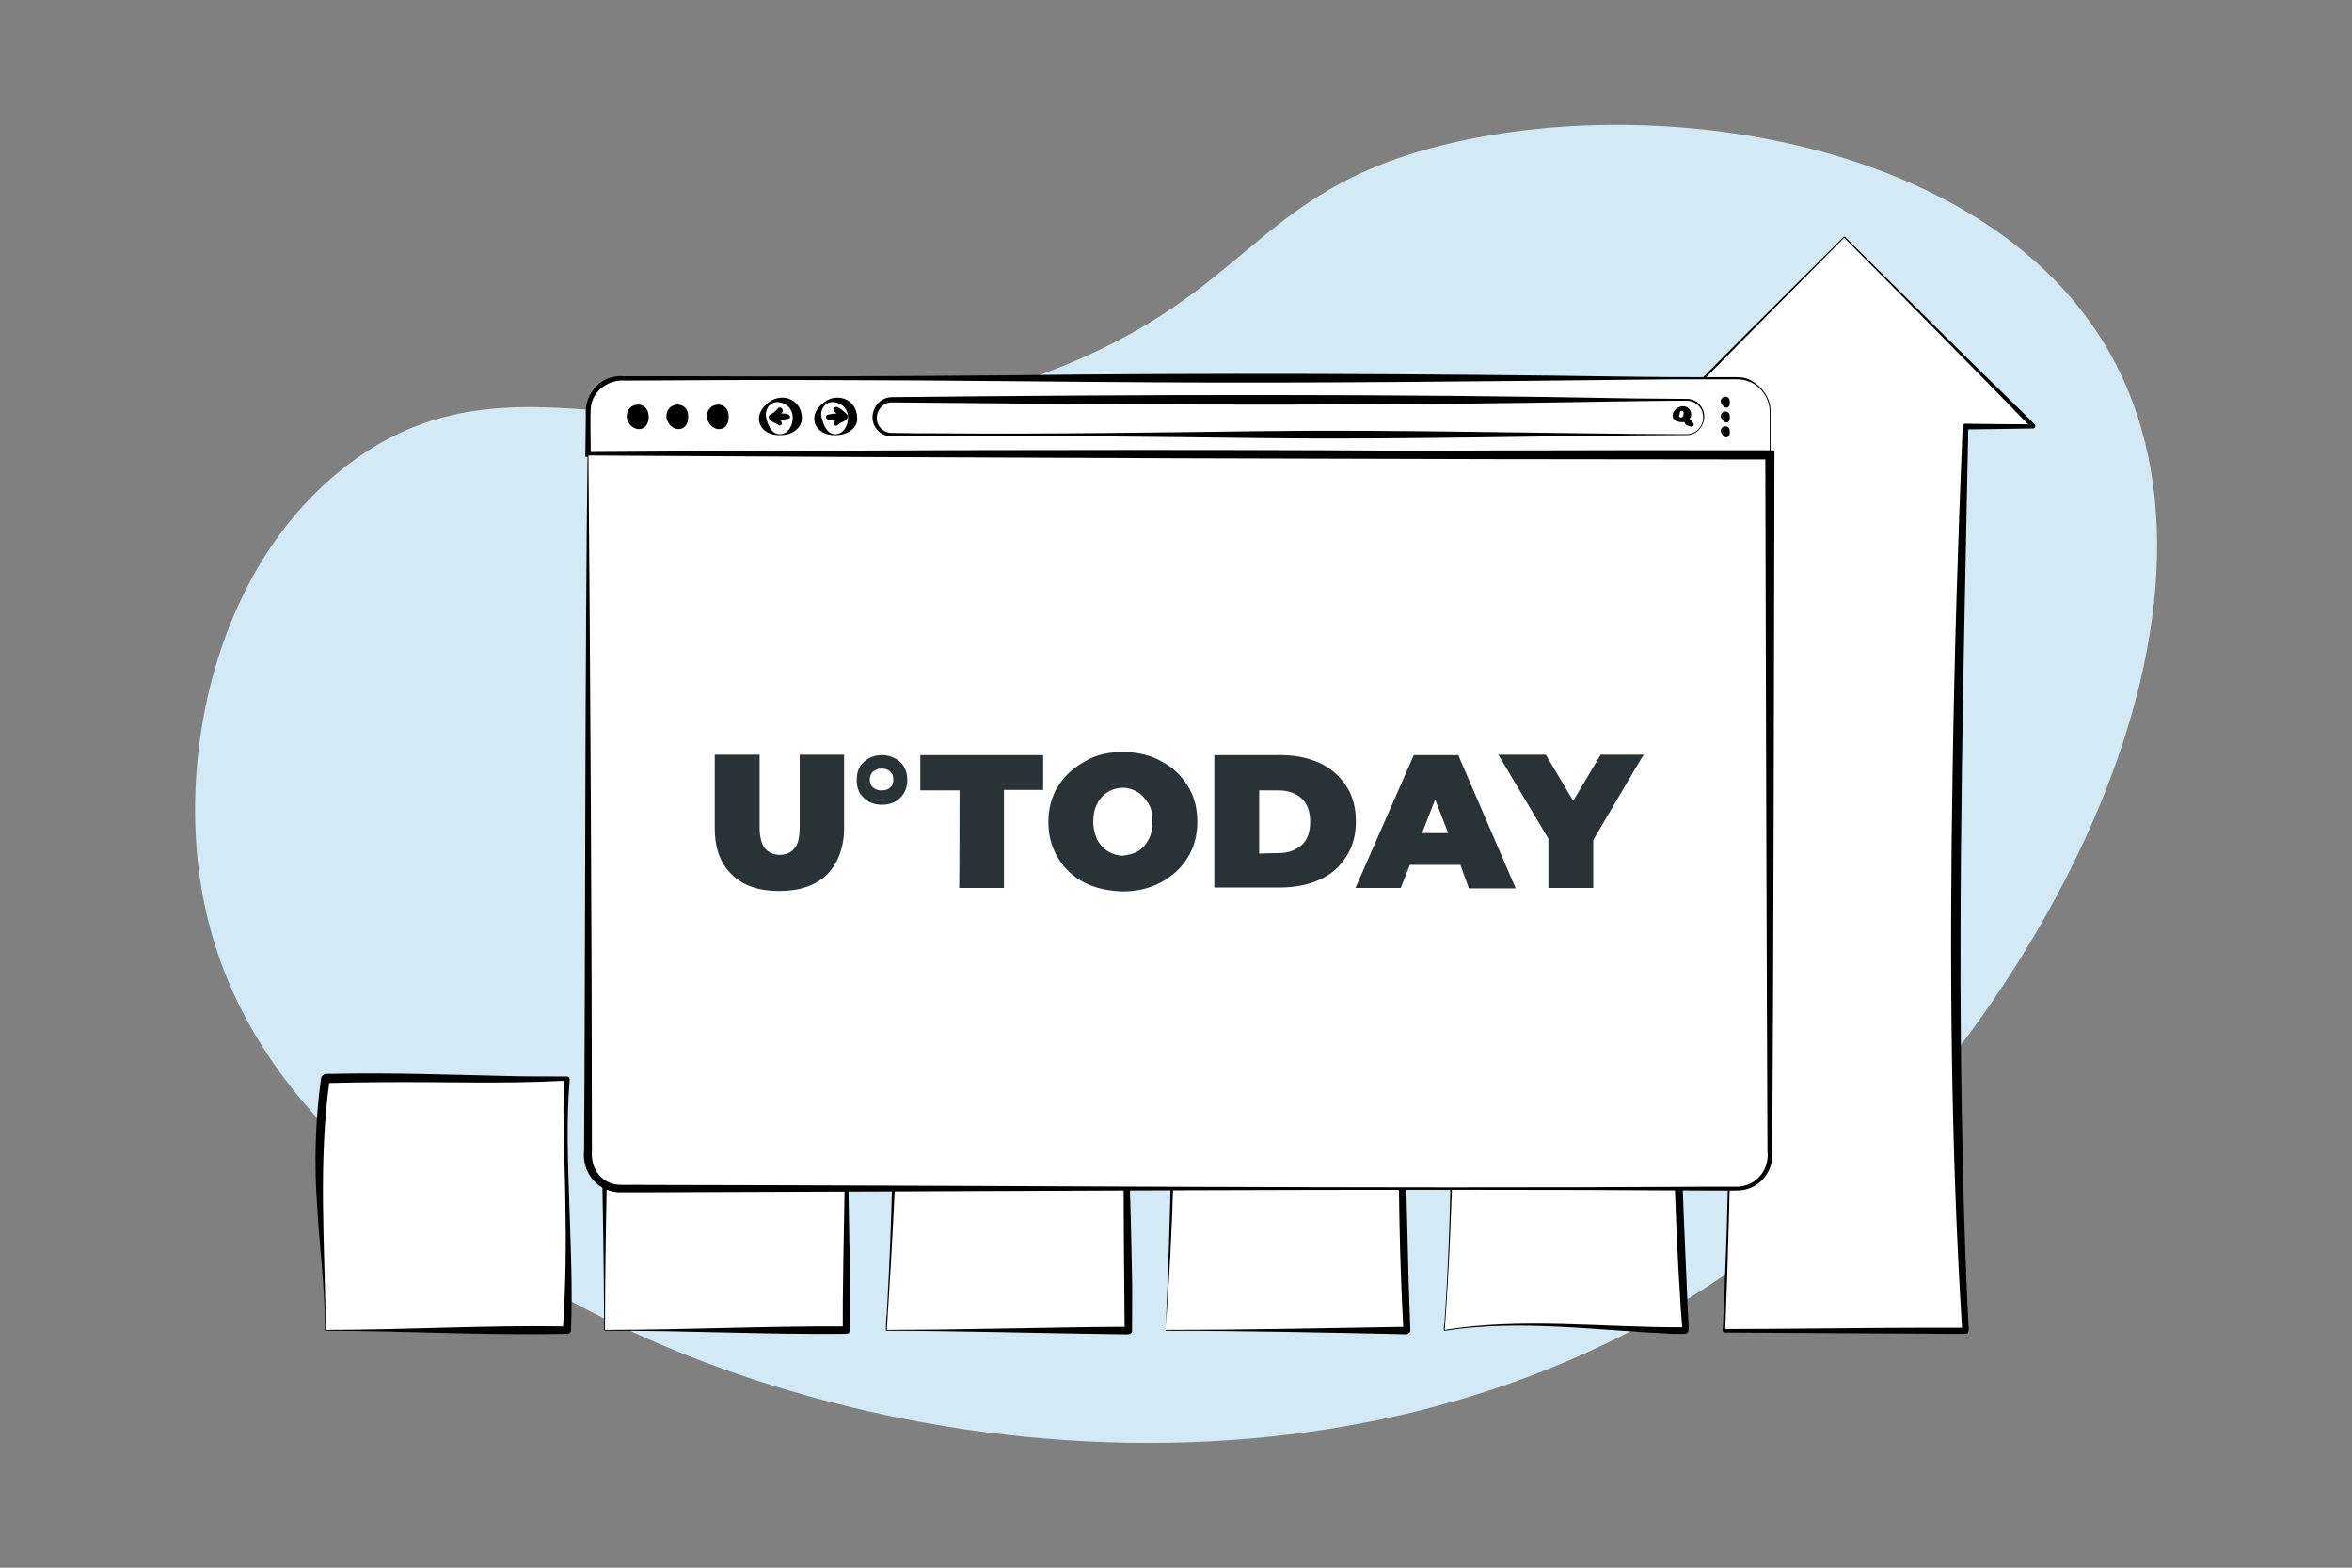 <?xml version="1.0" encoding="UTF-8"?> <!-- Generator: Adobe Illustrator 27.0.1, SVG Export Plug-In . SVG Version: 6.00 Build 0) --> <svg xmlns="http://www.w3.org/2000/svg" xmlns:xlink="http://www.w3.org/1999/xlink" version="1.1" id="Layer_1" x="0px" y="0px" viewBox="0 0 540 360" style="enable-background:new 0 0 540 360;" xml:space="preserve"><rect x="0" y="0" width="540" height="360" fill="#808080" stroke="none"/> <style type="text/css"> .st0{fill:#F0D7F6;} .st1{fill:#D3E9F6;} .st2{fill:#CCF0D4;} .st3{fill:#FFFFFF;} .st4{fill-rule:evenodd;clip-rule:evenodd;fill:#0D6EFD;} .st5{fill:none;stroke:#FFFFFF;stroke-width:4;stroke-miterlimit:10;} .st6{fill:#174AAD;} .st7{fill:#FEFEFE;} .st8{fill:#FDFDFE;} .st9{fill:#FCFDFD;} .st10{fill:#FDFDFD;} .st11{fill:#FBFCFD;} .st12{fill:#FAFBFD;} .st13{fill:#F5F7FB;} .st14{fill:#194BAE;} .st15{fill:#1B4DAF;} .st16{fill:#184AAE;} .st17{fill:#174AAE;} .st18{fill:#184BAE;} .st19{fill:#F7931A;} .st20{fill:#2D446C;} .st21{fill:#BD4F5E;} .st22{fill:#272938;} .st23{fill:#499D60;} .st24{fill:#283237;} .st25{fill:#F27F00;} .st26{fill:#2B303B;} .st27{fill:#909297;} .st28{fill:#929398;} .st29{fill:#96989C;} .st30{fill:#93959A;} .st31{fill:#9C9EA2;} .st32{fill:url(#SVGID_1_);} .st33{fill:url(#SVGID_00000135681493615520627740000017220413119944261014_);} .st34{fill:url(#SVGID_00000000193056338125727560000017273257698074259342_);} .st35{fill:url(#SVGID_00000047760484912384934320000014100362445683730854_);} .st36{fill:url(#SVGID_00000131327830459584601960000010273938617197566104_);} .st37{fill:url(#SVGID_00000169519836822318116980000010627277021847513748_);} .st38{fill:url(#SVGID_00000179608256674678152150000013241720371914068913_);} .st39{fill:url(#SVGID_00000039119532479761504870000012519439923094515639_);} .st40{fill:url(#SVGID_00000109030694105766110100000016898969512062458257_);} .st41{fill:url(#SVGID_00000105397871907568869750000007649535034238455466_);} .st42{fill:url(#SVGID_00000071538685469879644910000004889794749216827577_);} .st43{fill:url(#SVGID_00000000921390388978096180000008947674248084707481_);} .st44{fill:url(#SVGID_00000091715424281049899990000014825655653673555850_);} .st45{fill:url(#SVGID_00000008118438798406285400000011378091723309903015_);} .st46{fill:url(#SVGID_00000106130819868086240020000007209796121806913156_);} .st47{fill:url(#SVGID_00000103246695661883055230000012423633052399551140_);} .st48{fill:url(#SVGID_00000114043686715539981780000010822650373648015763_);} .st49{fill:url(#SVGID_00000011749490576550505680000003811848713827298218_);} .st50{fill:url(#SVGID_00000171721624071927355430000011811417391127853487_);} .st51{fill:url(#SVGID_00000019669996065025378540000018278275008712883356_);} .st52{fill:url(#SVGID_00000002374028022678275110000017678956208803151546_);} .st53{fill:url(#SVGID_00000093142744975413786640000007287739490862536871_);} .st54{fill:url(#SVGID_00000096764282100075003550000017252766749357554849_);} .st55{fill:url(#SVGID_00000158747677980703564170000001175438443344174745_);} .st56{fill:url(#SVGID_00000097490454580652337700000002822914402415795075_);} .st57{fill:url(#SVGID_00000145026297528361168200000018256108859546681266_);} .st58{fill:url(#SVGID_00000144325852379643030800000004165731119240628633_);} .st59{fill:url(#SVGID_00000044890981157909725110000008272094675710771120_);} .st60{fill:url(#SVGID_00000075881145993172757360000012748084651523722626_);} .st61{fill:url(#SVGID_00000067205905982327044290000016199209831652564611_);} .st62{fill:url(#SVGID_00000023263265981604098310000012374177052096052612_);} .st63{fill:url(#SVGID_00000067958774841122517720000000652681309336263343_);} .st64{fill:url(#SVGID_00000064350096292087156210000013769845672979578558_);} .st65{fill:url(#SVGID_00000053519667190311840100000017742056520323974799_);} .st66{fill:url(#SVGID_00000034803471834104993050000001565538287656110271_);} .st67{fill:url(#SVGID_00000002350210451309649540000016721886585121434274_);} .st68{fill:url(#SVGID_00000080188967588813808510000006406771783986746036_);} .st69{fill:url(#SVGID_00000098214157798969809640000006447354190932827012_);} .st70{fill:url(#SVGID_00000016765372225570129240000015654519348124604338_);} .st71{fill:url(#SVGID_00000020391762606250044170000006172449356288159384_);} .st72{fill:url(#SVGID_00000005268940280847358540000010272741417734849410_);} .st73{fill:url(#SVGID_00000098197804679292958870000016322870258707085464_);} .st74{fill:url(#SVGID_00000106113061533044675560000006616055663211885742_);} .st75{fill:url(#SVGID_00000042703306063667739610000017036169763678646449_);} .st76{fill:url(#SVGID_00000145045367927303741300000008886037055279493514_);} .st77{fill:url(#SVGID_00000103253151051121068670000015547530262876824737_);} .st78{fill:url(#SVGID_00000168076101890228955550000016051876925478013112_);} .st79{fill:url(#SVGID_00000150104941378601280000000000499979750778416568_);} .st80{fill:url(#SVGID_00000170963910721722641840000001324492099747493277_);} .st81{fill:url(#SVGID_00000134947621109543240020000001106904006338486423_);} .st82{fill:url(#SVGID_00000145752492517040410770000011596793550082365362_);} .st83{fill:url(#SVGID_00000058581016400154622140000016368363899540196499_);} .st84{fill:url(#SVGID_00000149371836834924616970000008393210370523173793_);} .st85{fill:url(#SVGID_00000079460965135999368110000001122577023386227385_);} .st86{fill:url(#SVGID_00000039110730771207362120000004246122259819033241_);} .st87{fill:url(#SVGID_00000163779267400253829990000011406733235300821392_);} .st88{fill:url(#SVGID_00000126320179159235518580000006357526221393424021_);} .st89{fill:url(#SVGID_00000018227664729483254300000016365438087746571438_);} .st90{fill:url(#SVGID_00000005948989275877341670000011859644132074369428_);} .st91{fill:url(#SVGID_00000168808538661631323350000013858794422816385442_);} .st92{fill:url(#SVGID_00000163782563002910105310000016570540025269332880_);} .st93{fill:url(#SVGID_00000067238452666641804700000000748133296495971737_);} .st94{fill:url(#SVGID_00000060028526222722035180000003194259804219986328_);} .st95{fill:url(#SVGID_00000105420258509769396570000004858467981685260431_);} .st96{fill:url(#SVGID_00000165236041907620706990000008850294317465035667_);} .st97{fill:url(#SVGID_00000134240278406745598460000002585087561405333946_);} .st98{fill:url(#SVGID_00000010280991384401369920000009002629653318847666_);} .st99{fill:url(#SVGID_00000085949313027482598680000004369907667438818191_);} .st100{fill:url(#SVGID_00000047742086417028121070000017638678602715333310_);} .st101{fill:url(#SVGID_00000034068334470928989030000014716182965378347702_);} .st102{fill:url(#SVGID_00000114765860444047627080000002908846963281559485_);} .st103{fill:url(#SVGID_00000145759236910077511710000004354513289719508882_);} .st104{fill:url(#SVGID_00000098180087277903934370000009037954567027969926_);} .st105{fill:url(#SVGID_00000103240331221422842690000008823371674048840326_);} .st106{fill:url(#SVGID_00000100350294880363053380000012630059631898763944_);} .st107{fill:url(#SVGID_00000123436889459134749100000000859340388301782946_);} .st108{fill:url(#SVGID_00000000939842651218800640000010061425463731472819_);} .st109{fill:url(#SVGID_00000088110522112046883160000003380805001019560080_);} .st110{fill:url(#SVGID_00000106837323716768135430000014521399579849508246_);} .st111{fill:url(#SVGID_00000047781101356703809510000001894838010436079545_);} .st112{fill:url(#SVGID_00000016783720104472388410000006204185523789583787_);} .st113{fill:url(#SVGID_00000093166154388798055090000003954233595688836771_);} .st114{fill:url(#SVGID_00000158709837591095451950000003355191182545435278_);} .st115{fill:url(#SVGID_00000178179349280777561640000013712870818018421143_);} .st116{fill:url(#SVGID_00000131347905853281541200000002791977054062693553_);} .st117{fill:url(#SVGID_00000142151545312976948390000008734007886624595390_);} .st118{fill:url(#SVGID_00000090293819933527173320000015270839201953813151_);} .st119{fill:url(#SVGID_00000021093063417276752770000006720437736098062764_);} .st120{fill:url(#SVGID_00000139989939696764364440000012534484688005031089_);} .st121{fill:url(#SVGID_00000169553089689372801340000014495133167688764062_);} .st122{fill:url(#SVGID_00000039106882457561247570000008542228354280903839_);} .st123{fill:url(#SVGID_00000033327023062962653560000017506864714767295661_);} .st124{fill:url(#SVGID_00000003079202024299948030000013781663644326201993_);} .st125{fill:url(#SVGID_00000150796116342871427610000012470524200895024571_);} .st126{fill:url(#SVGID_00000086683493783999430590000015321193902440949933_);} .st127{fill:url(#SVGID_00000155148245930934081420000004692460021849918911_);} .st128{fill:url(#SVGID_00000090290351272596948380000009926357326153800358_);} .st129{fill:url(#SVGID_00000037687412951016649820000004084864024083427713_);} .st130{fill:url(#SVGID_00000152955167132754417320000003315334413605754771_);} .st131{fill:url(#SVGID_00000168804130252041638800000002230680205056083888_);} .st132{fill:url(#SVGID_00000017491460366062868700000001277084218780307091_);} .st133{fill:url(#SVGID_00000165210085703050340900000016114649383439990671_);} .st134{fill:url(#SVGID_00000091721043891103834200000003434416315974418830_);} .st135{fill:url(#SVGID_00000016057383087011816560000018085431619415456950_);} .st136{fill:url(#SVGID_00000144337037383112984230000015871601000687227050_);} .st137{fill:url(#SVGID_00000026849113634428850390000013361179112394210742_);} .st138{fill:url(#SVGID_00000021120220887208506430000014779362643206149539_);} .st139{fill:url(#SVGID_00000062158662169790378630000002853051524433983412_);} .st140{fill:url(#SVGID_00000044894597218231100540000018128569179292592287_);} .st141{fill:url(#SVGID_00000110461359071247600290000002677930338536918941_);} .st142{fill:url(#SVGID_00000038404683696378154220000007851766652890588093_);} .st143{fill:url(#SVGID_00000170969397143019468430000005995900195767496584_);} .st144{fill:url(#SVGID_00000091705327065565943170000016724014369857611140_);} .st145{fill:url(#SVGID_00000142141504999853341330000013584586563009277080_);} .st146{fill:url(#SVGID_00000158728779945158320700000008983604077024066950_);} .st147{fill:url(#SVGID_00000160189384692473651580000014390810601562819993_);} .st148{fill:url(#SVGID_00000084488893973314092820000001299631455571231132_);} .st149{fill:url(#SVGID_00000143613971562392813210000004525700042404277677_);} .st150{fill:url(#SVGID_00000106850094991549301130000008508467779698216106_);} .st151{fill:url(#SVGID_00000180355153847378651030000002373606922534749072_);} .st152{fill:url(#SVGID_00000081641618908464790830000007154236370197909893_);} .st153{fill:url(#SVGID_00000116935209734277147600000018271910345863871633_);} .st154{fill:url(#SVGID_00000162338448741004526010000006251996794002884013_);} .st155{fill:url(#SVGID_00000090990810600616274680000004160696979139458462_);} .st156{fill:url(#SVGID_00000044878925971369989890000005145767972624565430_);} .st157{fill:url(#SVGID_00000022526847730530377970000002252211582696725676_);} .st158{fill:url(#SVGID_00000106132004979502401080000003848572420705938089_);} .st159{fill:url(#SVGID_00000158008922399463143600000009645738591719598734_);} .st160{fill:url(#SVGID_00000108284159050340498050000002565310193686314381_);} .st161{fill:url(#SVGID_00000119118023017777304910000012886659024483136187_);} .st162{fill:url(#SVGID_00000048483825752020574600000000584681492075448727_);} .st163{fill:url(#SVGID_00000078016974705003701450000013385152318304818309_);} .st164{fill:url(#SVGID_00000066491038127850325260000017529412245508678316_);} .st165{fill:url(#SVGID_00000090270654870470114860000006649869890217761686_);} .st166{fill:url(#SVGID_00000175282370838472861590000002843474753298496423_);} .st167{fill:url(#SVGID_00000078729330406137761370000005067745898301098895_);} .st168{fill:url(#SVGID_00000121998650557127398070000009274031795019741358_);} .st169{fill:url(#SVGID_00000023258646669737985770000008525306363749362572_);} .st170{fill:#9C9C9C;} .st171{fill:#3B85F6;} .st172{fill:#FE4C5F;} .st173{fill:#032572;} .st174{fill:#042673;} .st175{fill:#042672;} .st176{fill:#FEFAF1;} .st177{fill:#FEF9F1;} .st178{fill:#FEF8F0;} .st179{fill:#FEF9F0;} .st180{fill:#606060;} .st181{fill:#EB5A64;} .st182{fill:#0D246D;} .st183{fill:#0D246C;} .st184{fill:#FDFBF4;} .st185{fill:#FDFAF2;} .st186{fill:#FDFAF3;} .st187{fill:#FDF9F2;} .st188{fill:#EE8A8D;} .st189{fill:#F5C8C5;} .st190{fill:#F5C7C5;} .st191{fill:#F09C9F;} .st192{fill:#F0989B;} .st193{fill:#F5C7C4;} .st194{fill:#F2AFAF;} .st195{fill:#F5C6C2;} .st196{fill:#F1ACAC;} </style> <path class="st1" d="M480.1,74.3c41.7,58.9-9.7,157.8-68.9,207c-83.8,69.6-205.2,57.8-279.2,18c-25-13.4-76.2-40.9-85.6-94.5 c-5.7-32,3.3-75.1,33.5-98.1c41.4-31.5,80.7,6.8,155.8-19.5C288.3,68.8,286,43.9,333,32.9C381.6,21.5,450.5,32.5,480.1,74.3z"></path> <g> <g> <path class="st3" d="M267.6,305.5h55.3c0.1,0,0.1,0,0.1-0.1c-2.7-60,0-116.3,0-157.9c0-0.1,0-0.1-0.1-0.1c-17.5,5.7-36,5.2-55.3,0 c-0.1,0-0.1,0-0.1,0.1c0,48.6,4.3,97.5,0,157.9C267.5,305.5,267.6,305.5,267.6,305.5z M423.3,54.5l-43.2,43.2 c-0.1,0.1,0,0.2,0.1,0.2h15.4c0.1,0,0.1,0,0.1,0.1c0.8,62.3,3.4,132.1,0,207.4c0,0.1,0,0.1,0.1,0.1H451c0.1,0,0.1,0,0.1-0.1 c-3.4-56.6-2.5-129.2,0-207.4c0-0.1,0-0.1,0.1-0.1h15.4c0.1,0,0.1-0.1,0.1-0.2l-43.2-43.2C423.4,54.5,423.4,54.5,423.3,54.5z M331.7,305.5c18.4-3,37.5,0,55.3,0c0.1,0,0.1,0,0.1-0.1c-3.9-64.1-2.8-125.4,0-185.6c0-0.1,0-0.1-0.1-0.1 c-18.2,2.6-36.6,2.8-55.3,0c-0.1,0-0.1,0-0.1,0.1c0,63.7,4.3,123.9,0,185.6C331.6,305.5,331.6,305.5,331.7,305.5z M203.6,305.5 h55.3c0.1,0,0.1,0,0.1-0.1c0-45.4-2.4-86.9,0-124.6c0-0.1,0-0.1-0.1-0.1c-18.2,4.5-36.6,5.6-55.3,0c-0.1,0-0.1,0-0.1,0.1 c3.2,38.6,2.9,80.4,0,124.6C203.5,305.5,203.5,305.5,203.6,305.5z M138.9,305.5h55.3c0.1,0,0.1,0,0.1-0.1v-84.6 c0-0.1,0-0.1-0.1-0.1c-19.9,2.4-38.7,2.6-55.3,0c-0.1,0-0.1,0-0.1,0.1v84.6C138.7,305.5,138.8,305.5,138.9,305.5z M74.8,305.5 h55.3c0.1,0,0.1,0,0.1-0.1c1.1-22.4-1-43.6,0-57.5c0-0.1,0-0.1-0.1-0.1c-16.3,0.6-35.1-0.5-55.3,0c-0.1,0-0.1,0-0.1,0.1 c-3.2,22.9,0.1,41.6,0,57.5C74.7,305.5,74.7,305.5,74.8,305.5z"></path> <g> <path d="M267.6,305.4c18.3,0,36.7-0.4,55-0.7c0,0,0.2,0,0.2,0c0.1,0-0.2,0-0.2,0c-0.2,0.1-0.4,0.3-0.4,0.5 c-0.9-16.4-1.2-34.3-1-51.2c0.4-30,1.1-73.9,0.9-103.4c0,0,0-1.7,0-1.7s0-0.8,0-0.8s0-0.4,0-0.4s0-0.2,0-0.2s0-0.1,0,0 c0,0.5,0.6,0.8,1,0.7c-17.6,6.1-38.9,5.1-55.5,0.2c0.5,0.1,1-0.6,0.9-0.9c0,0,0,0,0,0s0,0.1,0,0.1s0,0.3,0,0.3s0,0.6,0,0.6 c0,5,0.1,13.5,0.2,18.5C269.8,213.1,271.1,259.5,267.6,305.4L267.6,305.4z M267.6,305.6c1.2-26.1,1.9-52.9,0.9-79.2 c-0.6-21.1-2-53.4-2-74.1c0,0,0-2.5,0-2.5s0-1.2,0-1.2s0-0.6,0-0.6l0-0.3l0-0.2c0-0.7,0.8-1.2,1.4-1c9,2.4,18.2,3.9,27.4,4 c9.3,0.2,18.6-1.1,27.5-3.9c0.6-0.1,1.2,0.4,1.1,1c0,0,0,0.2,0,0.2l0,0.4c0,0.5,0,2,0,2.5c-0.5,33.9-2.2,69.6-1.4,103.4 c0.2,12.7,0.6,27.3,0.9,40c0.1,2.6,0.3,8.7,0.4,11.3c0,0,0,0,0,0.2c0,0.1-0.1,0.3-0.2,0.4c-0.1,0.1-0.2,0.2-0.4,0.3 c-0.1,0.1-0.4,0.1-0.3,0.1C304.5,306,286.1,305.6,267.6,305.6L267.6,305.6z"></path> <path d="M423.4,54.6c-10.2,10.3-33,33.3-42.9,43.4c0,0-0.2,0.2,0,0c0.1-0.2,0-0.4-0.1-0.5c-0.3-0.1-0.1,0-0.1,0 c1.2,0,5.5,0,6.9-0.1c2.3-0.1,6.2,0,8.4-0.1c0.2,0,0.7,0.2,0.7,0.5c0,0.3,0,0.2,0,0.3c0,0,0,0.2,0,0.2 c1.4,52.3,2.2,104.7,1.2,157c-0.3,16-0.8,35.7-1.4,49.9c13.3,0,33.6-0.3,47-0.3c1.9,0,6.1,0,7.9,0c0,0,0.2-0.1-0.2,0.1 c-0.3,0-0.3,0.7-0.3,0.5c-2.7-42.7-2.9-85.6-2.2-128.4c0.4-26.3,1.2-52.7,2.3-78.9c0-0.1,0,0.1,0-0.4c0-0.4,0.7-0.6,0.7-0.5 c2.3,0,6.2,0.1,8.5,0.1c1.1,0,5.6,0,6.7,0.1c0.1,0,0.1,0-0.1,0.1c-0.2,0.1-0.2,0.3-0.1,0.5c0.1,0.2,0,0,0,0c0,0-0.1-0.1-0.1-0.1 C456.4,87.9,433.5,64.7,423.4,54.6L423.4,54.6z M423.3,54.4c0.1-0.1,0.2-0.1,0.3,0l0.1,0.1c0,0,0.2,0.2,0.2,0.2 c0.1,0.1,1.1,1.1,1.3,1.3c8.5,8.4,17.5,17.4,26,25.8c1.4,1.4,15.1,14.7,16,15.7c0.2,0.3,0.1,0.6-0.2,0.8 c-0.4,0.2-0.4,0.1-0.4,0.1c0,0-0.6,0-0.6,0c-0.6,0-5.4,0.1-6.1,0.1c-2.3,0-6.3,0.1-8.5,0.1c-0.1,0,0.5-0.1,0.5-0.4 c-1,51.2-2.4,105-1.5,156.9c0.3,16.6,0.7,33.4,1.6,50c0,0,0,0.3,0,0.3c0-0.1,0,0.7-0.4,0.8c-0.5,0.2-0.4,0.1-0.5,0.1 c0,0-0.6,0-0.6,0s-2.4,0-2.4,0c-15.4-0.1-36.4-0.2-51.8-0.3c-0.1,0-0.1,0-0.4,0c-0.3-0.1-0.4-0.3-0.4-0.6c0,0,0.1-1.2,0.1-1.2 s0.4-9.8,0.4-9.8c2.8-65.3-0.6-130.8-0.7-196.1c0,0,0-0.2,0,0c0,0.3,0.4,0.4,0.5,0.4c-0.9,0-2.6,0-3.5,0c-3.3,0-8.4-0.1-11.7-0.1 c-0.1,0,0,0.1-0.4-0.1c-0.3-0.1-0.4-0.5-0.2-0.7c0.2-0.3,0.1-0.1,0.2-0.2C389.9,87.6,413.1,64.5,423.3,54.4L423.3,54.4z"></path> <path d="M331.7,305.4c17.7-2.9,36.8-0.5,54.6-0.6c0,0,0.5,0,0.5,0s0.1,0,0.1,0c0,0,0.2,0-0.2,0c-0.2,0.1-0.4,0.3-0.4,0.6 c0,0,0-0.1,0-0.1l-0.1-0.9c0,0-0.3-3.8-0.3-3.8c-3.3-50.2-1.7-100.6-0.9-150.9c0.2-6.8,0.6-19.6,0.8-26.4c0,0,0.1-1.9,0.1-1.9 l0-0.9c0,0,0-0.5,0-0.5s0-0.2,0-0.2s0-0.1,0-0.1c0-0.1,0,0.3,0.1,0.3c0.1,0.3,0.5,0.5,0.9,0.5c-13.8,2-27.8,2.7-41.7,1.7 c-4.4-0.4-9.9-0.9-13.7-1.5c0.5,0.1,1-0.6,0.9-0.9c0,0,0,0.2,0,0.2s0,0.4,0,0.4c0,2.9,0,7.9,0,10.9 C333.2,189.1,335.8,247.6,331.7,305.4L331.7,305.4z M331.7,305.6c-0.1,0-0.2-0.1-0.2-0.2c0,0,0-0.2,0-0.2c0-0.2,0-0.9,0.1-1.1 c0.1-0.8,0.2-3.5,0.3-4.4c3.2-50.8-0.4-106-1.1-156.9c-0.1-6.2-0.2-16.4-0.2-22.5c0,0,0-0.4,0-0.4s0-0.2,0-0.2c0,0,0-0.1,0-0.3 c0.1-0.5,0.7-0.9,1.3-0.8c9.1,1.3,18.3,2,27.5,2c9.2,0,18.5-0.7,27.6-1.9c0.4,0,0.8,0.2,0.9,0.6c0.1,0.1,0.1,0.5,0.1,0.5l0,0.1 c0,0,0,0.2,0,0.2c-0.1,1.8-0.3,5.2-0.4,7.1c-0.9,17.2-1.7,35.6-2.3,52.8c-1.2,40.1,0.4,80.5,2.2,120.6c0,0,0.2,3.8,0.2,3.8 s0,0.9,0,0.9c0,0.4-0.2,0.8-0.5,0.9c-0.4,0.1-0.3,0-0.4,0.1c0,0-0.1,0-0.1,0s-0.5,0-0.5,0s-1.9,0-1.9,0 C367.2,305.6,348.8,302.9,331.7,305.6L331.7,305.6z"></path> <path d="M203.6,305.4c16.3,0,37.2-0.6,53.5-0.7c0,0,1.4,0,1.4,0s0.4,0,0.4,0c-0.3,0-0.6,0.2-0.7,0.5c0,0.1,0,0.3,0,0.2 c0-0.1,0-0.8,0-0.9c-0.3-25.7-0.2-53.2-0.6-78.8c-0.1-14.1-0.2-28.2,0.5-42.3c0,0,0.1-1.4,0.1-1.4s0-0.7,0-0.7l0-0.4 c0,0,0-0.2,0-0.2c0,0.5,0.4,0.8,0.9,0.7c-18.1,4.8-37.7,5.8-55.8,0.2c0.6,0.2,1.3-0.3,1.2-1C208,222.1,206.3,264,203.6,305.4 L203.6,305.4z M203.6,305.6c-0.1,0-0.2-0.1-0.2-0.1c0-0.1,0-0.1,0-0.2c0,0,0-0.2,0-0.2l0-0.5c0-0.5,0.1-2.3,0.2-2.9 c2.3-40.2,2-80.6-1.1-120.8c-0.1-0.7,0.6-1.3,1.3-1.2c17.8,5.4,36.9,4.7,54.9,0.2c0.3-0.1,0.7,0,0.9,0.3c0.1,0.1,0.1,0.2,0.2,0.3 c0,0.1,0,0.3,0,0.3c0,0,0,0.2,0,0.2s0,0.4,0,0.4s0,0.7,0,0.7s-0.1,1.4-0.1,1.4c-2.8,36.6-0.4,73.2,0.2,109.8c0.1,4,0,8,0,12 c0,0,0,0.2,0,0.2c0,0,0,0.2,0,0.3c0,0.1-0.1,0.2-0.2,0.3c-0.3,0.3-0.7,0.3-1,0.3c0,0-1.4,0-1.4,0 C240.7,306.2,219.9,305.6,203.6,305.6L203.6,305.6z"></path> <path d="M138.9,305.4c18.3,0,36.7-0.9,55.1-0.8c0,0,0.1,0,0.1,0l0.1,0c0.1,0-0.1,0-0.1,0c-0.1,0-0.2,0.1-0.2,0.1 c-0.2,0.1-0.4,0.5-0.4,0.6c0-0.9,0-4.9,0-5.9c0.1-13.7,0.6-30.2,0.6-43.8c0-10.7-0.2-22.1-0.4-32.9c0,0,0-1.1,0-1.1l0-0.5 c0,0,0-0.3,0-0.3s0-0.1,0-0.1c0,0,0-0.1,0,0.1c0.1,0.3,0.3,0.5,0.6,0.4c-13.3,1.9-27.8,2.6-41.6,1.8c-4.4-0.3-10-0.9-13.7-1.5 c0.5,0,1-0.5,0.9-0.9c0,0,0,0.2,0,0.2c0,1.3,0,3.6,0,5C139.9,251.8,138.9,279.5,138.9,305.4L138.9,305.4z M138.9,305.6 c-0.1,0-0.2-0.1-0.2-0.2c0,0,0-0.2,0-0.2s0-0.3,0-0.3c0-0.4,0-1.6,0-2c-0.1-25.1-1-52-0.9-77c0-1.3,0-3.7,0-5 c0-0.3,0.1-0.7,0.3-1c0.2-0.3,0.6-0.4,1-0.3c9.1,1.3,18.3,1.9,27.5,1.9c9.2,0,18.4-0.6,27.6-1.6c0.4,0,0.7,0.2,0.8,0.6 c0,0.2,0,0.2,0,0.2c0,0,0,0.1,0,0.1s0,0.3,0,0.3c0,0.3,0,1.3,0,1.6c-0.3,16.7-0.5,33.7-0.2,50.4c0.1,8.8,0.5,23.1,0.4,31.8 c0,0,0,0.3,0,0.3s0,0.1,0,0.1s0,0.1,0,0.1c0,0.4-0.3,0.8-0.8,0.9C175.9,306.5,157.3,305.5,138.9,305.6L138.9,305.6z"></path> <path d="M74.8,305.4c18.2,0,36.5-1.1,54.7-0.8c0,0,0.4,0,0.4,0c0,0,0.1,0,0.1,0c-0.3,0-0.5,0.2-0.6,0.4c-0.1,0.1-0.1,0.4-0.1,0.2 c0,0,0-0.1,0-0.1s0-0.9,0-0.9c0.6-9.4,0.7-18.8,0.5-28.2c-0.1-9.4-0.7-18.8-0.3-28.3c0,0.3,0.2,0.5,0.4,0.5c-0.1,0-0.6,0-0.7,0 c-13.6,0.7-27.2,0.2-40.8,0.3c-3.6,0-9.5,0.1-13,0.2c0,0-0.4,0-0.4,0s-0.2,0-0.2,0s-0.1,0-0.1,0c0.1,0,0.3,0,0.5-0.1 c0.3-0.2,0.5-0.5,0.5-0.8C73,266.9,74.6,286.3,74.8,305.4L74.8,305.4z M74.8,305.6c-0.1,0-0.1,0-0.2-0.1c0-0.1,0-0.1,0-0.2 c0,0,0-0.2,0-0.2l0-0.5c0-9.3-1.3-18.6-1.8-27.9c-0.7-9.7-0.4-19.4,0.9-29c0,0,0,0.1,0,0.1c0-0.4,0.2-0.8,0.6-1 c0.3-0.2,0.6-0.2,0.8-0.2c0.2,0,1,0,1.3,0c12.8-0.3,27.1,0.2,40,0.5c3.6,0.1,9.5,0.1,13,0.1c0,0,0.4,0,0.4,0l0.2,0 c0,0,0.1,0,0.1,0c0.4,0,0.7,0.3,0.7,0.7c-0.8,9.4-0.4,18.8-0.1,28.2c0.3,9.8,0.8,19.5,0.4,29.3c0,0,0,0.3-0.1,0.4 c-0.2,0.4-0.6,0.6-1,0.5c0,0-0.4,0-0.4,0C111.3,306.7,93,305.6,74.8,305.6L74.8,305.6z"></path> </g> </g> <g> <path class="st3" d="M406.4,94.5c0-4.1-3.4-7.5-7.5-7.5H142.5c-4.1,0-7.5,3.4-7.5,7.5v9.9h271.4V94.5z"></path> <path d="M406.3,94.5c0-3-2-5.9-4.8-6.9c-1.4-0.6-2.9-0.5-4.4-0.5l-4.5,0c-6,0-12.1,0-18.1,0.1c-35.2,0.4-73.7,0.8-108.7,0.6 c-20.5-0.1-52.2-0.5-72.5-0.5c-16.5-0.1-33.3,0-49.8,0.1c-3.6-0.3-7.2,2.1-7.8,5.8c-0.3,1.5,0,9.6-0.1,11.2c0,0-0.6-0.6-0.6-0.6 c56.1-0.4,113.4-0.6,169.6-0.4c32.8,0.1,69.1,0.8,101.8,0.8c0,0-0.1,0.1-0.1,0.1S406.3,94.5,406.3,94.5L406.3,94.5z M406.5,94.5 c0,0,0,9.9,0,9.9s0,0.1,0,0.1c-32.7,0.1-69,0.7-101.9,0.8c-56.2,0.2-113.5,0-169.6-0.4c0,0-0.6,0-0.6,0l0-0.6c0,0,0.1-9.1,0.1-9.1 c-0.3-4,2.5-8.1,6.6-8.7c0.8-0.2,1.6-0.1,2.3-0.1c0,0,4.5,0,4.5,0l9.1,0c23.4,0.1,49,0,72.5-0.2c47-0.6,97.9-0.4,144.9,0.3 c6,0.1,12.1,0.1,18.1,0.1c0,0,4.5,0,4.5,0c1.5,0,3.1-0.1,4.5,0.5C404.5,88.5,406.6,91.5,406.5,94.5L406.5,94.5z"></path> </g> <g> <path class="st3" d="M135,104.5v0.1v160.8c0,4.1,3.4,7.5,7.5,7.5h256.4c4.1,0,7.5-3.4,7.5-7.5V104.6v-0.1H135z"></path> <path d="M135.1,104.6c0.4,46,0.8,113.4,0.8,159.8c-0.3,3.6,1.9,7.1,5.6,7.6c1.2,0.2,5.5,0,6.9,0.1c78.7,0.1,166,0.9,244.5,0.4 c0,0,4.7,0,4.7,0s1.2,0,1.2,0c0.4,0,0.7,0,1.1-0.1c3.8-0.6,6.3-4.1,5.9-8c-0.2-42.1-0.4-117.7-0.5-159.9c0,0,1,1,1,1 C329.6,105.5,212.8,105.1,135.1,104.6L135.1,104.6z M134.9,104.4c78.2-0.2,194.2-1.2,271.5-1c0,0,1,0,1,0s0,1,0,1 c-0.1,42.2-0.2,117.7-0.5,159.9c0.4,4.3-2.5,8.4-6.9,9c-0.6,0.1-1.8,0.1-2.4,0.1c0,0-4.7,0-4.7,0c-78.5-0.5-165.9,0.2-244.5,0.4 c0,0-4.7,0-4.7,0s-1.2,0-1.2,0c-0.4,0-0.9,0-1.3-0.1c-4.5-0.6-7.6-4.9-7.1-9.4C134.4,217.8,134.3,150.6,134.9,104.4L134.9,104.4z"></path> </g> <g> <circle cx="155.6" cy="95.8" r="2.3"></circle> <path d="M158,95.8c0,3.9-4.5,3.4-5,0C152.8,92.1,158.2,91.8,158,95.8L158,95.8z M157.9,95.8c-0.2-2.4-4-2.4-4.4,0 C153.2,98.6,157.8,98.1,157.9,95.8L157.9,95.8z"></path> </g> <g> <circle cx="146.6" cy="95.8" r="2.3"></circle> <path d="M148.9,95.8c0,3.9-4.5,3.4-5,0C143.7,92.1,149.1,91.8,148.9,95.8L148.9,95.8z M148.8,95.8c-0.2-2.4-4-2.4-4.4,0 C144.1,98.6,148.8,98.1,148.8,95.8L148.8,95.8z"></path> </g> <g> <circle cx="164.9" cy="95.8" r="2.3"></circle> <path d="M167.3,95.8c0,3.9-4.5,3.4-5,0C162.1,92.1,167.5,91.8,167.3,95.8L167.3,95.8z M167.2,95.8c-0.2-2.4-4-2.4-4.4,0 C162.5,98.6,167.1,98.1,167.2,95.8L167.2,95.8z"></path> </g> <g> <path class="st3" d="M387.2,99.8H204.8c-2.2,0-4-1.8-4-4v0c0-2.2,1.8-4,4-4h182.4c2.2,0,4,1.8,4,4v0 C391.2,98,389.4,99.8,387.2,99.8z"></path> <path d="M387.2,99.9c-32,0.1-65.5,1.1-97.5,0.7c-23.4-0.3-49.9-0.6-73.1-0.5c0,0-12.2,0.1-12.2,0.1c-1.1-0.1-2.2-0.6-3-1.5 c-2.5-2.8-0.4-7.5,3.4-7.5c56.7-0.6,113.8-0.8,170.6,0.3c0,0,12.2,0.1,12.2,0.1c1.1,0.1,2.1,0.6,2.7,1.4 C392.6,95.6,390.6,100,387.2,99.9L387.2,99.9z M387.2,99.7c4.8-0.1,5.3-7.1,0.3-7.7c-7.9,0-28.3,0.4-36.5,0.5 c-48.7,0.7-97.5,0.4-146.2-0.1c-2.9-0.1-4.6,3.6-2.7,5.8c0.6,0.7,1.4,1.1,2.3,1.2c4,0.1,8.1,0.1,12.1,0.1 c23.2,0.2,49.8-0.2,73.1-0.5C321.6,98.6,355.2,99.6,387.2,99.7L387.2,99.7z"></path> </g> <g> <path class="st3" d="M191.8,99.8L191.8,99.8c-2.2,0-4-1.8-4-4v0c0-2.2,1.8-4,4-4l0,0c2.2,0,4,1.8,4,4v0 C195.8,98,194.1,99.8,191.8,99.8z"></path> <path d="M191.8,99.9c-4.5,0.2-6.6-4.1-3.1-7.1c3-2.9,8-1.4,8.1,3.1C197,98.5,194.2,100,191.8,99.9L191.8,99.9z M191.8,99.7 c2,0,3-2.3,2.9-3.9c0-1.7-1.2-3.1-2.9-3.4c-2.1-0.5-3.6,1.5-3.2,3.4C189,97.4,189.8,99.7,191.8,99.7L191.8,99.7z"></path> </g> <g> <path class="st3" d="M179.1,99.8L179.1,99.8c-2.2,0-4-1.8-4-4v0c0-2.2,1.8-4,4-4l0,0c2.2,0,4,1.8,4,4v0 C183.1,98,181.3,99.8,179.1,99.8z"></path> <path d="M179.1,99.9c-4.5,0.2-6.6-4.1-3.1-7.1c3-2.9,8-1.4,8.1,3.1C184.2,98.5,181.5,100,179.1,99.9L179.1,99.9z M179.1,99.7 c2,0,3-2.3,2.9-3.9c0-1.7-1.2-3.1-2.9-3.4c-2.1-0.5-3.6,1.5-3.2,3.4C176.2,97.4,177,99.7,179.1,99.7L179.1,99.7z"></path> </g> <g> <g> <path d="M180.8,96.1h-3.2c-0.2,0-0.4-0.2-0.4-0.4s0.2-0.4,0.4-0.4h3.2c0.2,0,0.4,0.2,0.4,0.4S181,96.1,180.8,96.1z"></path> <path d="M180.8,96.2c-0.7,0-1.4,0.6-2.1,0.4c-0.4-0.1-0.7-0.2-1.1-0.3c-0.6-0.1-0.6-1.1,0.1-1.1c0.8-0.2,3.8-0.7,3.7,0.7 C181.3,96,181,96.2,180.8,96.2L180.8,96.2z M180.8,96.1c0.2,0,0.3-0.2,0.2-0.3c0-0.1-0.2-0.1-0.2,0c-1,0.4-2.1,0.2-3.2-0.1 c0,0-0.2,0-0.2,0.1c0,0.1,0.1,0.2,0.2,0.2c0.3,0,0.7-0.2,1.1-0.3C179.4,95.5,180.1,96.1,180.8,96.1L180.8,96.1z"></path> </g> <g> <path d="M179,97.7c-0.1,0-0.2,0-0.2-0.1l-1.7-1.6c-0.1-0.1-0.1-0.2-0.1-0.3s0-0.2,0.1-0.3l1.7-1.6c0.1-0.1,0.4-0.1,0.5,0 c0.1,0.1,0.1,0.4,0,0.5l-1.4,1.3l1.4,1.3c0.1,0.1,0.2,0.4,0,0.5C179.2,97.6,179.1,97.7,179,97.7z"></path> <path d="M179,97.7c-0.4-0.1-0.6-0.4-1-0.5c-0.7-0.3-2.2-1.2-1.2-2c0.6-0.3,1.2-0.7,1.7-1.3c0.1-0.2,0.4-0.4,0.7-0.3 c0.5,0.1,0.7,0.8,0.3,1.2c0,0-0.2,0.2-0.2,0.2c-0.4,0.4-0.7,0.8-1.1,1.1c0,0,0-0.8,0-0.8c0.3,0.3,0.7,0.7,0.9,1.1 c0.1,0.2,0.3,0.5,0.4,0.7C179.6,97.4,179.3,97.7,179,97.7L179,97.7z M179,97.6c0.2,0,0.3-0.3,0.2-0.4c-0.1-0.1-0.5-0.2-0.6-0.3 c-0.6-0.3-1.1-0.7-1.6-1.1c0.5-0.5,1.1-1,1.7-1.4c0,0,0.2-0.2,0.3-0.2c0,0.1,0.1,0.1,0.1,0c0,0,0-0.1-0.2,0 c-0.6,0.4-1.1,0.9-1.5,1.5c0,0.1,0.1,0,0,0c0.3,0.2,0.7,0.7,1,1.2C178.5,97.1,178.7,97.6,179,97.6L179,97.6z"></path> </g> </g> <g> <g> <path d="M193.3,96.1h-3.2c-0.2,0-0.4-0.2-0.4-0.4s0.2-0.4,0.4-0.4h3.2c0.2,0,0.4,0.2,0.4,0.4S193.5,96.1,193.3,96.1z"></path> <path d="M193.3,96.2c-0.7,0-1.4,0.6-2.1,0.4c-0.4-0.1-0.7-0.2-1.1-0.3c-0.6-0.1-0.6-1.1,0.1-1.1c0.8-0.2,3.8-0.7,3.7,0.7 C193.7,96,193.5,96.2,193.3,96.2L193.3,96.2z M193.3,96.1c0.2,0,0.3-0.2,0.2-0.3c0-0.1-0.2-0.1-0.2,0c-1,0.4-2.1,0.2-3.2-0.1 c0,0-0.2,0-0.2,0.1c0,0.1,0.1,0.2,0.2,0.2c0.3,0,0.7-0.2,1.1-0.3C191.8,95.5,192.6,96.1,193.3,96.1L193.3,96.1z"></path> </g> <g> <path d="M191.9,97.7c-0.1,0-0.2,0-0.3-0.1c-0.1-0.1-0.1-0.4,0-0.5l1.4-1.3l-1.4-1.3c-0.1-0.1-0.2-0.4,0-0.5 c0.1-0.1,0.4-0.2,0.5,0l1.7,1.6c0.1,0.1,0.1,0.2,0.1,0.3s0,0.2-0.1,0.3l-1.7,1.6C192.1,97.6,192,97.7,191.9,97.7z"></path> <path d="M191.9,97.7c-0.3,0-0.5-0.3-0.4-0.6c0-0.1,0.1-0.3,0.2-0.4c0.3-0.5,0.7-1,1.2-1.3c0,0,0,0.6,0,0.6 c-0.4-0.4-0.6-0.9-1-1.3c-0.1-0.1-0.3-0.2-0.4-0.5c-0.1-0.2,0-0.6,0.3-0.7c0.1-0.1,0.3-0.1,0.5,0c0.8,0.4,1.4,0.9,2,1.5 c1,1-0.5,1.8-1.3,2.1C192.5,97.3,192.3,97.6,191.9,97.7L191.9,97.7z M191.9,97.6c0.3-0.1,0.5-0.5,0.7-0.8c0.2-0.4,0.7-1,0.9-1.2 c-0.1,0.1,0,0.2,0,0.2c-0.5-0.5-1-1-1.5-1.6c-0.2-0.2-0.1-0.2-0.2-0.2c-0.5,0.1,0.4,0.7,0.6,0.8c0.4,0.2,0.9,0.5,1.3,0.8 c-0.4,0.5-0.9,1-1.5,1.2c-0.1,0.1-0.5,0.2-0.6,0.3C191.6,97.3,191.7,97.6,191.9,97.6L191.9,97.6z"></path> </g> </g> <g> <g> <path d="M386.1,96.9c-0.9,0-1.6-0.7-1.6-1.6c0-0.9,0.7-1.6,1.6-1.6s1.6,0.7,1.6,1.6C387.8,96.1,387,96.9,386.1,96.9z M386.1,94.3 c-0.5,0-0.9,0.4-0.9,0.9c0,0.5,0.4,0.9,0.9,0.9c0.5,0,0.9-0.4,0.9-0.9C387.1,94.7,386.6,94.3,386.1,94.3z"></path> <g> <path d="M386.1,96.9c-3,0.1-2.5-3.1,0-3.6C388.8,93,389.2,97.1,386.1,96.9L386.1,96.9z M386.1,96.8c1.5-0.1,1.5-2.6,0-3 c-0.4-0.1-0.8,0-1,0.3c-0.3,0.3-0.2,0.7-0.2,1C385.1,95.9,385.3,96.8,386.1,96.8L386.1,96.8z"></path> <path d="M386.1,94.3c-0.5,0-0.4,0.6-0.5,0.9c-0.1,0.1-0.2,0.4,0,0.5c0.4,0.5,1-0.2,0.9-0.5C386.6,95,386.6,94.3,386.1,94.3 L386.1,94.3z M386.1,94.2c2.1-0.3,1.8,2.5,0,2.2c-0.6-0.2-1.1-0.5-1.3-1.2c-0.1-0.4,0.1-0.8,0.5-0.9 C385.6,94.2,385.9,94.3,386.1,94.2L386.1,94.2z"></path> </g> </g> <g> <path d="M388.3,97.9c-0.1,0-0.2,0-0.2-0.1l-1.4-1.4c-0.1-0.1-0.1-0.4,0-0.5c0.1-0.1,0.4-0.1,0.5,0l1.4,1.4c0.1,0.1,0.1,0.4,0,0.5 C388.5,97.9,388.4,97.9,388.3,97.9z"></path> <path d="M388.3,98c-0.5-0.2-1.2-0.3-1.4-0.7c-0.1-0.2-0.2-0.5-0.4-0.7c-0.2-0.3,0-0.8,0.4-0.9c0.2-0.1,0.4,0.1,0.6,0.2 c0.4,0.3,0.9,0.6,1.1,1c0.1,0.1,0.1,0.3,0.2,0.4C389,97.6,388.7,98,388.3,98L388.3,98z M388.3,97.9c0.6-0.4-0.3-0.2-0.6-0.7 c-0.3-0.3-0.6-0.6-0.8-1c0.1-0.1-0.1-0.2-0.2-0.1c-0.2,0.3,0.5,0.4,0.7,0.5c0.2,0.1,0.4,0.3,0.5,0.6 C388.1,97.5,388.1,97.9,388.3,97.9L388.3,97.9z"></path> </g> </g> <g> <g> <path d="M397.1,92.4c0,0.4-0.4,0.8-0.8,0.8s-0.8-0.4-0.8-0.8c0-0.4,0.4-0.8,0.8-0.8S397.1,91.9,397.1,92.4z"></path> <path d="M397.1,92.4c0,0.2,0.1,0.5-0.1,0.8c-0.1,0.3-0.5,0.5-0.8,0.4c-0.6-0.2-0.8-0.7-1.1-1.2c-0.2-0.6,0.4-1.4,1.1-1.3 c0.3,0,0.7,0.2,0.8,0.5C397.2,91.9,397.1,92.1,397.1,92.4L397.1,92.4z M397,92.4c0-0.4-0.5-0.4-0.8-0.3c-0.2-0.1-0.9,0.4-0.5,0.7 c0.2,0.1,0.4,0,0.5-0.1c0.1-0.1,0.2-0.1,0.3,0C396.8,92.7,397.1,92.6,397,92.4L397,92.4z"></path> </g> <g> <path d="M397.1,95.8c0,0.4-0.4,0.8-0.8,0.8s-0.8-0.4-0.8-0.8c0-0.4,0.4-0.8,0.8-0.8S397.1,95.3,397.1,95.8z"></path> <path d="M397.1,95.8c0,0.2,0.1,0.5-0.1,0.8c-0.1,0.3-0.5,0.5-0.8,0.4c-0.6-0.2-0.8-0.7-1.1-1.2c-0.2-0.6,0.4-1.4,1.1-1.3 c0.3,0,0.7,0.2,0.8,0.5C397.2,95.3,397.1,95.5,397.1,95.8L397.1,95.8z M397,95.8c0-0.4-0.5-0.4-0.8-0.3c-0.2-0.1-0.9,0.4-0.5,0.7 c0.2,0.1,0.4,0,0.5-0.1c0.1-0.1,0.2-0.1,0.3,0C396.8,96.1,397.1,96,397,95.8L397,95.8z"></path> </g> <g> <path d="M397.1,99.2c0,0.4-0.4,0.8-0.8,0.8s-0.8-0.4-0.8-0.8c0-0.4,0.4-0.8,0.8-0.8S397.1,98.7,397.1,99.2z"></path> <path d="M397.1,99.2c0,0.2,0.1,0.5-0.1,0.8c-0.1,0.3-0.5,0.5-0.8,0.4c-0.6-0.2-0.8-0.7-1.1-1.2c-0.2-0.6,0.4-1.4,1.1-1.3 c0.3,0,0.7,0.2,0.8,0.5C397.2,98.7,397.1,99,397.1,99.2L397.1,99.2z M397,99.2c0-0.4-0.5-0.4-0.8-0.3c-0.2-0.1-0.9,0.4-0.5,0.7 c0.2,0.1,0.4,0,0.5-0.1c0.1-0.1,0.2-0.1,0.3,0C396.8,99.5,397.1,99.4,397,99.2L397,99.2z"></path> </g> </g> <path class="st24" d="M168,200.8c-2.6-2.5-3.9-6-3.9-10.6v-16.9h10.3v16.6c0,2.2,0.4,3.9,1.2,4.9c0.9,1,2,1.5,3.4,1.5 s2.7-0.5,3.4-1.5c0.9-1,1.2-2.7,1.2-4.9v-16.6h10.2v16.8c0,4.5-1.4,8.1-3.9,10.7c-2.7,2.6-6.3,3.8-11,3.8 C174.2,204.6,170.6,203.4,168,200.8z M202.4,176.5c1.1,0,1.7,0.4,2,0.7c0.4,0.4,0.7,0.7,0.7,1.8s-0.4,1.6-0.7,1.8 c-0.4,0.4-0.9,0.7-2,0.7s-1.6-0.4-2-0.7c-0.4-0.4-0.7-0.9-0.7-1.8s0.4-1.5,0.7-1.8C200.8,177,201.3,176.5,202.4,176.5z M202.4,173.4c-1.6,0-3,0.6-4.1,1.6c-1.1,1-1.6,2.3-1.6,4.1s0.5,3.1,1.6,4.1c1.1,1.1,2.5,1.6,4.2,1.6c1.7,0,3.1-0.5,4.2-1.6 c1.1-1.1,1.6-2.5,1.6-4.1s-0.5-3.1-1.6-4.1C205.5,174,204.2,173.4,202.4,173.4z M220.3,181.5h-9v-8.1h28.2v8h-9v22.5h-10.3 C220.3,203.9,220.3,181.5,220.3,181.5z M249,202.7c-2.5-1.3-4.6-3.2-6.1-5.7c-1.5-2.5-2.2-5.2-2.2-8.2c0-3.1,0.7-5.8,2.2-8.2 c1.5-2.5,3.6-4.3,6.1-5.7c2.6-1.6,5.5-2.2,8.8-2.2s6.3,0.7,8.8,2.1c2.5,1.3,4.6,3.2,6.1,5.7c1.5,2.3,2.2,5.2,2.2,8.2 s-0.7,5.8-2.2,8.2c-1.5,2.5-3.6,4.3-6.1,5.7c-2.6,1.4-5.5,2.1-8.8,2.1C254.5,204.6,251.6,204,249,202.7z M261.2,195.5 c1.1-0.6,1.9-1.6,2.5-2.7c0.6-1.1,0.9-2.5,0.9-4.1s-0.2-3-0.9-4.1s-1.5-2.1-2.5-2.7c-1-0.6-2.2-1-3.4-1c-2.5,0-4.8,1.4-5.9,3.7 c-0.6,1.1-0.9,2.5-0.9,4.1s0.4,3,0.9,4.1c0.6,1.1,1.5,2.1,2.5,2.7c1,0.6,2.2,1,3.4,1C259,196.3,260.3,196.1,261.2,195.5z M278.8,173.4h15.1c3.4,0,6.4,0.6,9.1,1.8c2.5,1.2,4.6,3,6.1,5.3c1.5,2.3,2.2,5,2.2,8.1c0,3.1-0.7,5.8-2.2,8.1 c-1.5,2.3-3.4,4.1-6.1,5.3c-2.6,1.2-5.7,1.8-9.1,1.8h-15.1V173.4z M293.5,195.9c2.2,0,3.9-0.6,5.3-1.8s2-3.1,2-5.4s-0.6-4.1-2-5.4 c-1.4-1.2-3.1-1.8-5.3-1.8h-4.4v14.5L293.5,195.9L293.5,195.9z M335.3,198.6h-11.6l-2.1,5.3h-10.4l13.4-30.5h10.2l13.2,30.6h-10.7 C337.2,204,335.3,198.6,335.3,198.6z M332.5,191.3l-3-7.7l-3,7.7H332.5z M365.8,192.9v11h-10.3v-11.3L344,173.3h10.9l6.3,10.6 l6.3-10.6h9.9C377.3,173.3,365.8,192.9,365.8,192.9z"></path> </g> </svg> 